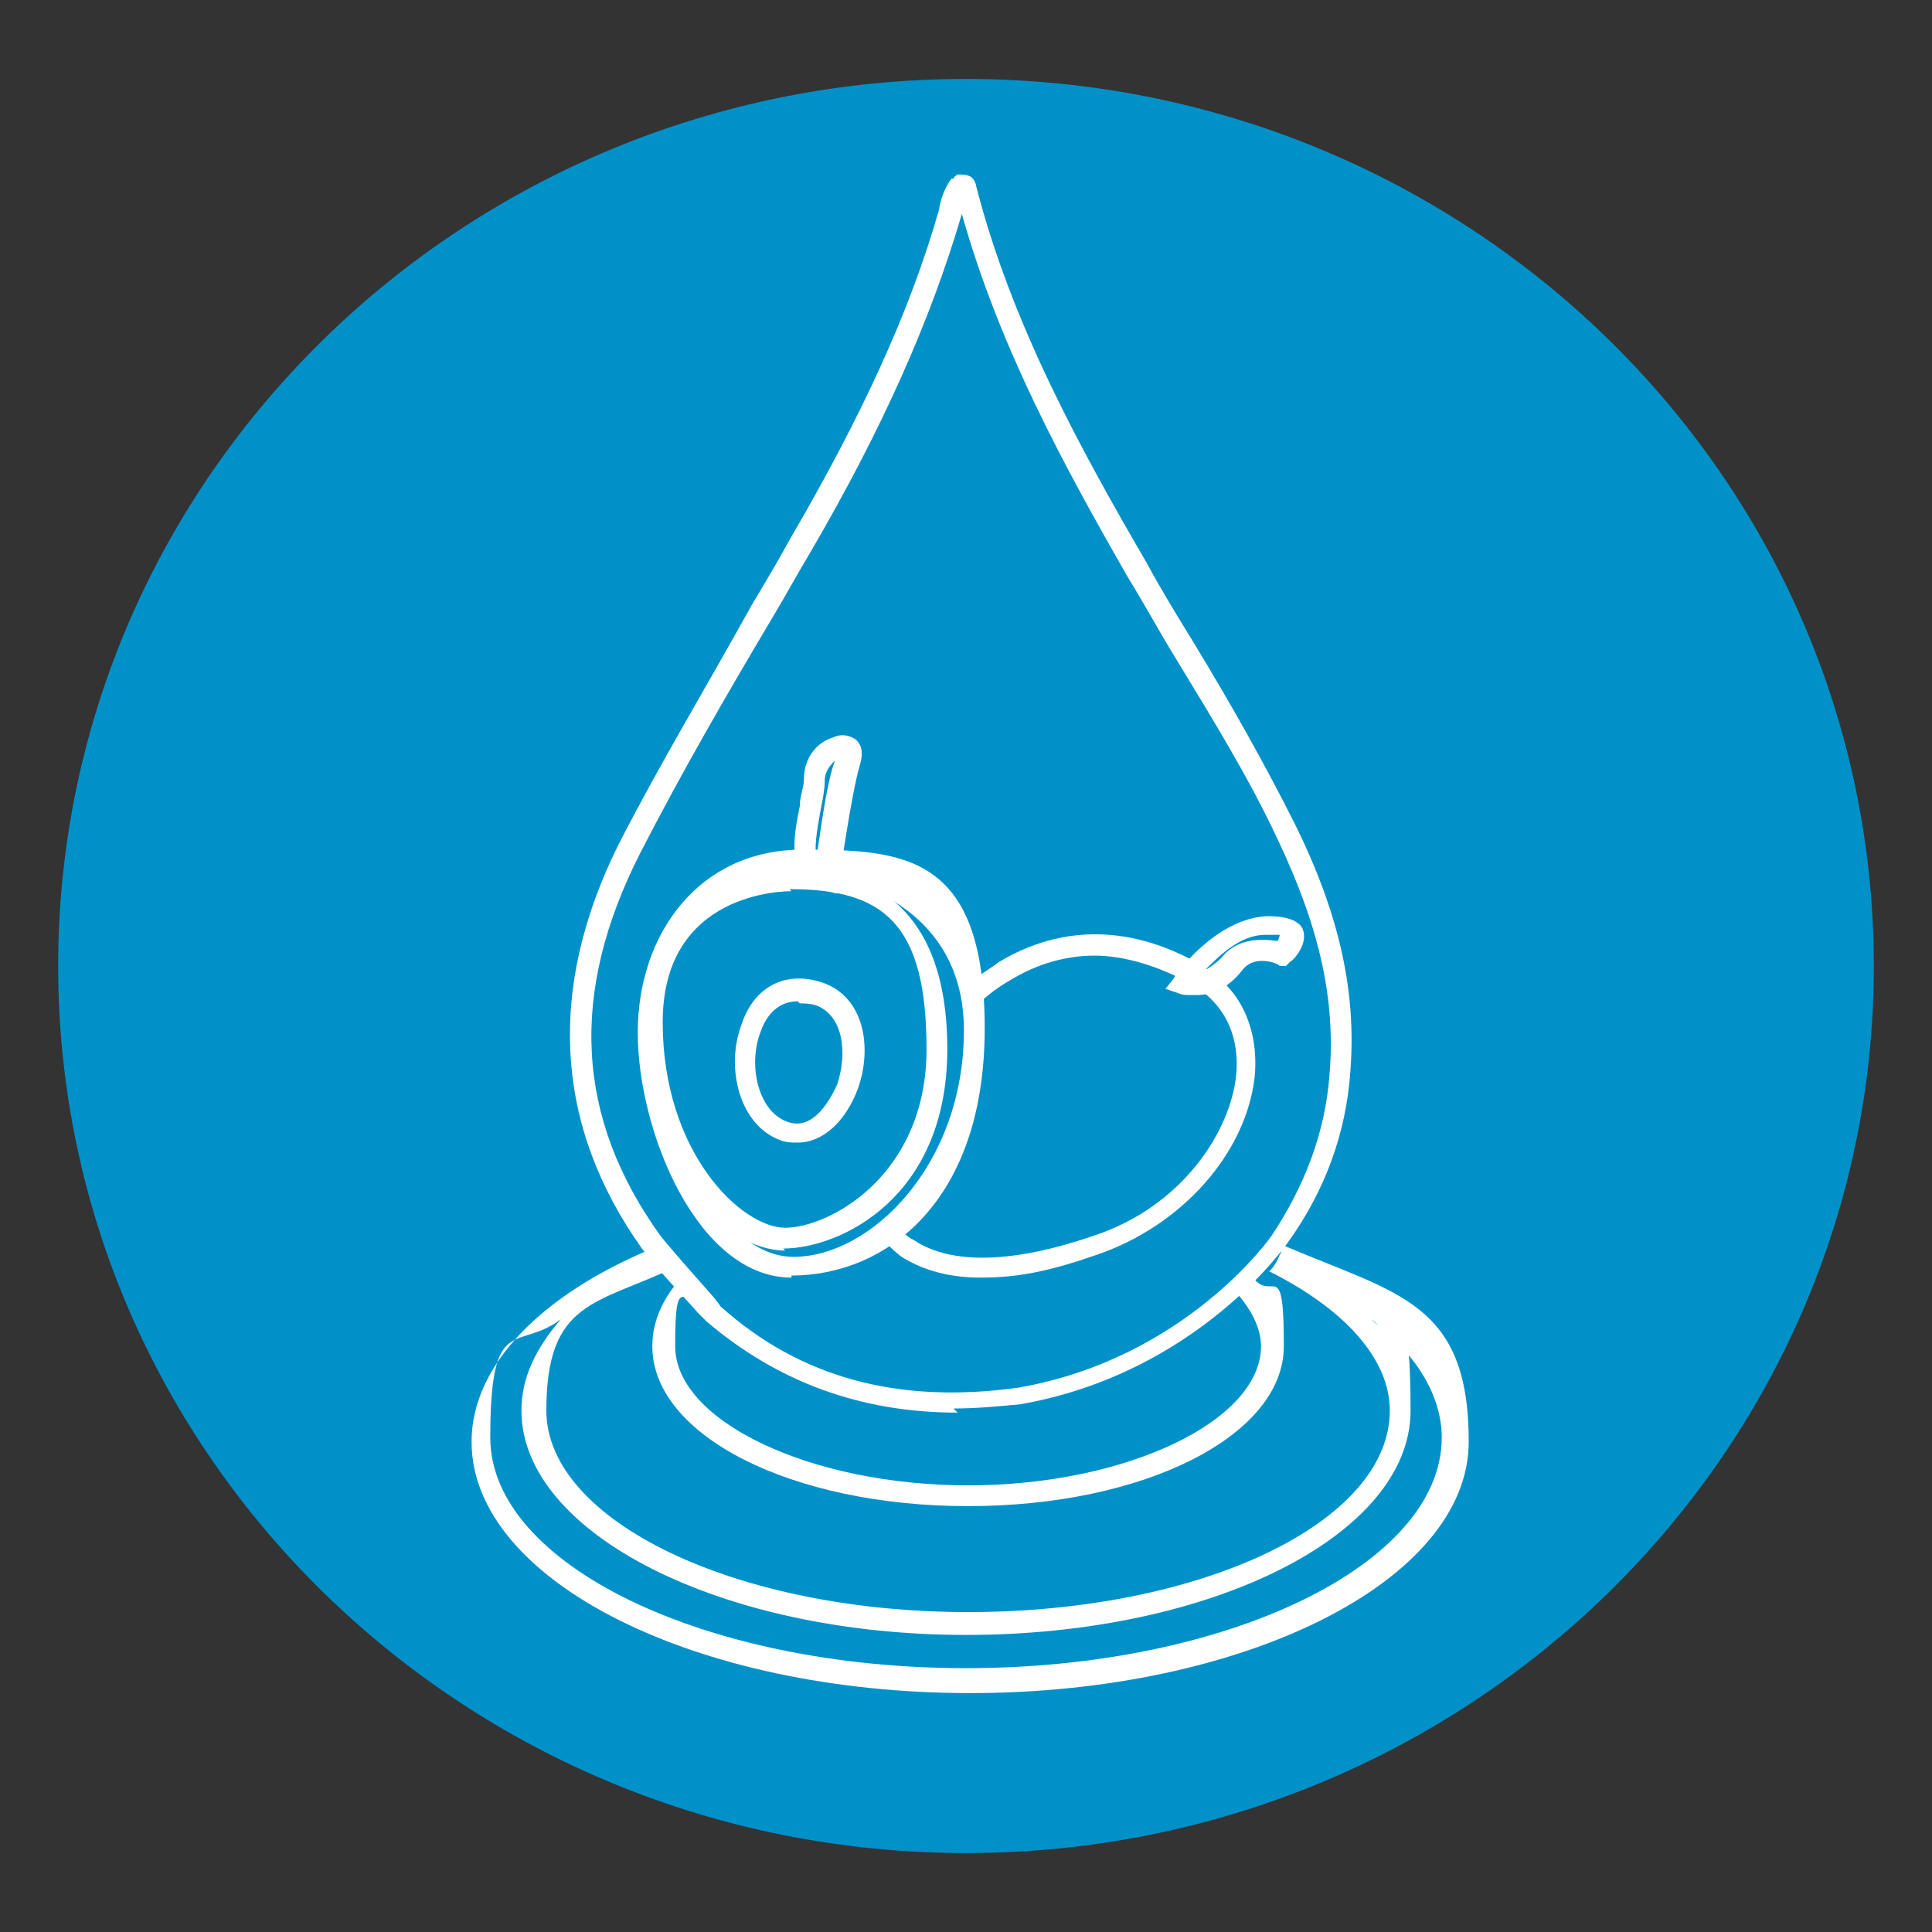 <svg xmlns="http://www.w3.org/2000/svg" id="Capa_1" viewBox="0 0 93 93"><rect x="0" y="0" width="93" height="93" fill="#333333" stroke="none"/><defs><style>.cls-1{fill:#fff;}.cls-2{fill:#0091c9;}</style></defs><path class="cls-2" d="M90.2,46.5c0,23.6-19.6,42.7-43.7,42.7S2.8,70.1,2.8,46.5,22.4,3.8,46.5,3.8s43.7,19.1,43.7,42.7"></path><path class="cls-1" d="M61.7,59.9c0,.2,0,.4-.1.5-.1.3-.3.6-.5.8,3.6,1.8,5.8,4.2,5.8,6.7,0,5.4-9.1,9.7-20.3,9.7s-20.3-4.4-20.3-9.7,2.4-5.1,6.2-6.9c-.1-.2-.3-.3-.4-.5,0,0,0-.2-.1-.2,0,0,0,0,0,0,0,0,0,0,0,0,0,0-.2,0-.3,0-.1,0-.2-.1-.3-.2-5.3,2.2-8.7,5.6-8.7,9.3,0,6.7,10.8,12.1,24,12.1s24-5.4,24-12.1-3.4-7.1-8.8-9.4M46.5,80.3c-12.6,0-22.9-5-22.9-11.1s1.3-4.1,3.4-5.7c-1.2,1.4-1.9,2.8-1.9,4.4,0,5.9,9.6,10.8,21.4,10.8s21.4-4.8,21.4-10.8-.7-3.1-1.9-4.4c2.2,1.7,3.4,3.7,3.4,5.7,0,6.1-10.3,11.1-22.9,11.1"></path><path class="cls-1" d="M60.3,61.6s0,0-.1.1c-.2.2-.5.4-.7.5.7.8,1.2,1.7,1.2,2.6,0,3.6-6.5,6.7-14.1,6.7s-14.1-3.1-14.1-6.7.4-1.8,1.1-2.6c-.2-.3-.4-.6-.6-.9-1,1-1.6,2.2-1.6,3.5,0,4.3,6.7,7.7,15.2,7.7s15.2-3.4,15.2-7.7-.5-2.2-1.4-3.2"></path><path class="cls-1" d="M46.1,68c-4.7,0-8.7-1.5-12.1-4.4l-.4-.4c-.6-.7-1.8-1.9-2.7-3.1h0c-4.2-5.9-4.6-12.5-1.1-19.5,2-3.9,4.3-7.7,6.4-11.5.6-1,1.2-2,1.8-3.1,3.5-6,5.8-11,7.2-15.9h0c.1-.6.3-1.1.6-1.5h.1c0-.1.2-.2.2-.2.4,0,.8,0,.9.6,1.7,6.6,5,12.6,8.2,18.1.7,1.3,1.5,2.6,2.3,3.9,1.7,2.8,3.4,5.8,4.9,8.8,2.1,4.3,2.9,8,2.6,11.8-.2,2.9-1.2,5.7-3,8.2,0,0-4.3,6.3-12.9,7.8-1.1.1-2.1.2-3.2.2M31.8,59.5c.9,1.1,2,2.3,2.6,3l.3.4c3.8,3.4,8.5,4.7,14.3,3.9,8.1-1.4,12.2-7.3,12.2-7.3,1.6-2.4,2.6-5,2.8-7.8.3-3.6-.5-7.1-2.5-11.3-1.4-3-3.2-5.9-4.9-8.7-.8-1.3-1.5-2.6-2.3-3.9-3.1-5.4-6.2-11.1-8-17.5,0,0,0,0,0,0h0c-1.5,5.1-3.8,10.3-7.3,16.3-.6,1-1.2,2.1-1.8,3.1-2.2,3.7-4.4,7.5-6.4,11.4-3.4,6.7-3.1,12.7,1,18.4"></path><path class="cls-1" d="M57.9,46.5c-3.4-2-6.8-2-9.8-.2-.4.3-.9.6-1.3.9,0,.5,0,.9,0,1.4.5-.5,1.1-1,1.8-1.4,1.3-.8,2.7-1.2,4.1-1.2s3.1.5,4.7,1.4c1.5.9,2.3,2.4,2.1,4.4-.3,2.7-2.6,6.3-6.9,7.7-3.8,1.3-6.8,1.4-8.6.2-.4-.2-.7-.5-.9-.9,0,0,0,0,0,0-.2.2-.3.3-.5.4,0,0-.2.2-.3.2.3.4.7.8,1.1,1.1.8.5,2,1,3.8,1s3.3-.3,5.6-1.1c4.1-1.4,7.2-4.9,7.6-8.6.2-2.3-.7-4.3-2.6-5.3"></path><path class="cls-1" d="M57.4,47.9c-.3,0-.5,0-.7-.1l-.6-.2.4-.5c0-.1,2-2.9,4.5-3,.3,0,1.4,0,1.7.6.3.7-.4,1.5-.6,1.6l-.2.2h-.3c0-.1-1.2-.6-1.8.2-.7.9-1.5,1.2-2.2,1.2M61.1,45s0,0-.2,0c-1.2,0-2.2,1-2.9,1.7.2-.1.5-.3.8-.6.8-1,2-.9,2.7-.8,0,0,.1-.2.1-.3,0,0-.2,0-.5,0"></path><path class="cls-1" d="M38.1,61.5c-4.5,0-7.4-7-7.4-11.8s3-8.8,7.9-8.8,8.8.2,8.8,8.6-4.8,11.9-9.3,11.9M38.6,42c-6.2,0-6.8,5.4-6.8,7.8,0,4.3,2.7,10.7,6.4,10.7s8.2-4.4,8.2-10.9-6.5-7.6-7.8-7.6"></path><path class="cls-1" d="M37.8,60.2c-2.9,0-7-3.9-7-11s7.2-7.4,7.2-7.4c3.5,0,7.6,1.5,7.6,8.7s-5.2,9.6-7.9,9.6M38.1,42.9c-.3,0-6.2,0-6.2,6.3s3.8,9.9,5.9,9.9,6.8-2.5,6.8-8.6-2.1-7.7-6.6-7.7"></path><path class="cls-1" d="M38.4,55c-.3,0-.5,0-.8-.1-2-.7-2.7-3.5-1.9-5.6.6-1.8,2.1-2.6,3.9-2,2,.7,2.4,3.1,1.7,5.1-.6,1.6-1.7,2.6-2.9,2.6M38.4,48.2c-1.1,0-1.6.9-1.8,1.5-.6,1.6-.1,3.8,1.3,4.3,1.1.4,1.9-.7,2.4-1.8.5-1.5.3-3.3-1-3.8-.3-.1-.6-.1-.8-.1"></path><path class="cls-1" d="M40.2,43l-.6-.2c-1.8-.5-1.4-2.5-1.1-4,0-.5.2-.9.2-1.3,0-1.1.7-1.8,1.4-2,.4-.2.8-.1,1.1.1.2.2.4.5.2,1.2-.4,1.3-1,5.5-1,5.6v.6ZM40.2,36.6c-.2.2-.5.5-.5,1,0,.4-.1.9-.2,1.4-.2,1.1-.3,1.8-.2,2.3.2-1.3.5-3.7.9-4.7"></path></svg>